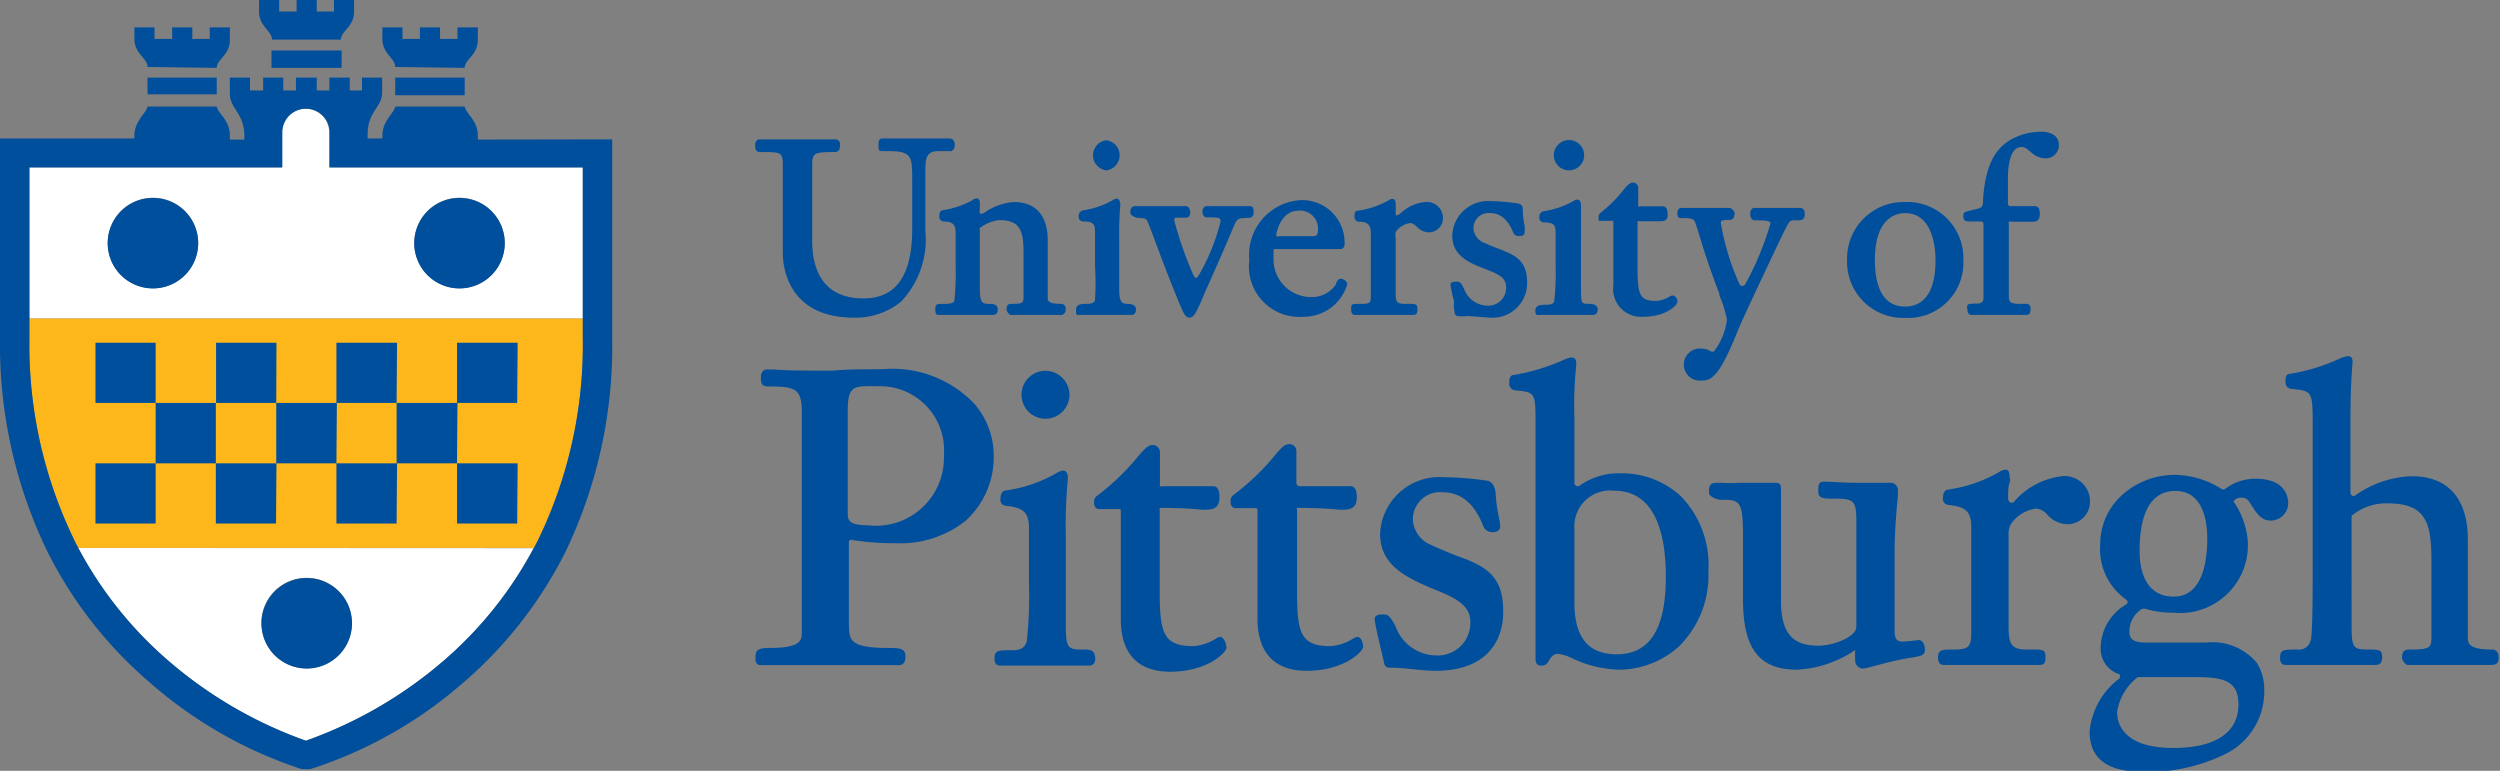 <svg id="Layer_1" data-name="Layer 1" xmlns="http://www.w3.org/2000/svg" viewBox="0 0 110.5 34.07">
  <rect x="0" y="0" width="110.5" height="34.07" fill="#808080" stroke="none"/>
  <defs>
    <style>
      .cls-1 {
        fill: #fff;
      }

      .cls-2 {
        fill: #004f9d;
      }

      .cls-3 {
        fill: none;
      }

      .cls-4 {
        fill: #fdb71a;
      }
    </style>
  </defs>
  <g>
    <path class="cls-1" d="M3.46,24.22a17.26,17.26,0,0,0,4,5,19,19,0,0,0,6.06,3.52,19.07,19.07,0,0,0,6.06-3.51,17.3,17.3,0,0,0,4-5Zm10.09,5.32a2,2,0,1,1,2-2A2,2,0,0,1,13.55,29.54Zm1-22.14V5.85a1,1,0,1,0-2.09,0V7.4H1.3v6.68H25.76V7.4ZM6.76,12.74a2,2,0,1,1,2-2A2,2,0,0,1,6.76,12.74Zm13.55,0a2,2,0,1,1,2-2A2,2,0,0,1,20.31,12.74Z"/>
    <path class="cls-2" d="M33.6,6.72c.92,0,1,0,1,.57v.28c0,.33,0,.61,0,1.2v2.42c0,.48.15,2.85,3.14,2.85a3.18,3.18,0,0,0,2.09-.71,4,4,0,0,0,1.07-3.14V7.81c0-.59,0-.84.16-1s.39-.13.83-.13H42c.12,0,.2-.12.2-.28s-.07-.28-.25-.28h-.46l-.91,0c-.45,0-.91,0-1.21,0h-.34c-.09,0-.2,0-.2.26s0,.3.2.3h.07c.49,0,.79,0,1,.16s.22.47.22,1.17v2.09c0,2.08-.71,3.09-2.16,3.09-2,0-2.26-1.6-2.26-2.54V8.77c0-.59,0-.87,0-1.2V7.29c0-.53.09-.57,1-.57.23,0,.23-.23.23-.32a.21.21,0,0,0-.21-.24H36.7c-.33,0-1,0-1.45,0s-1.11,0-1.45,0h-.22c-.1,0-.2.07-.2.24S33.38,6.72,33.6,6.72Z"/>
    <path class="cls-2" d="M41.52,9.56a.2.2,0,0,0,.19.23c.46,0,.53.19.53.53v1.44a12.25,12.25,0,0,1-.05,1.48c0,.11-.06.19-.43.19s-.42,0-.42.26.11.23.19.23h2.36c.14,0,.21-.09.21-.25s-.11-.24-.37-.24-.42,0-.42-.62V10.19a.16.16,0,0,1,0-.11,1.67,1.67,0,0,1,.86-.35c1,0,1.07.57,1.07,1.53v1.88c0,.26-.06.29-.55.29-.18,0-.2.13-.2.25s.15.24.18.24h1.11l1.07,0a.22.22,0,0,0,.25-.25.2.2,0,0,0-.21-.24c-.58,0-.58-.15-.58-.27V10.62c0-1.09-.53-1.69-1.5-1.69a2.59,2.59,0,0,0-1.33.49s-.13.06-.17,0,0-.1,0-.15a1.21,1.21,0,0,1,0-.2V9c0-.06,0-.23-.14-.23a.34.34,0,0,0-.19.08,3.86,3.86,0,0,1-1.31.44C41.59,9.32,41.52,9.34,41.52,9.56Z"/>
    <g>
      <path class="cls-2" d="M47.67,13.92H50c.14,0,.21-.09.21-.25s-.16-.24-.36-.24-.38,0-.38-.62V10.53a13.76,13.76,0,0,1,.05-1.48s0-.27-.17-.27a.43.43,0,0,0-.19.08,3.76,3.76,0,0,1-1.3.44.24.24,0,0,0-.18.26.2.2,0,0,0,.2.23c.45,0,.52.12.52.45v1.52a12.25,12.25,0,0,1,0,1.48c0,.11-.12.19-.35.19s-.49,0-.49.26S47.59,13.92,47.67,13.92Z"/>
      <path class="cls-2" d="M48.9,7.53a.67.67,0,0,0,0-1.33.67.67,0,0,0,0,1.33Z"/>
    </g>
    <path class="cls-2" d="M50.41,9.64s.24,0,.29.1.33.84.57,1.49.87,2.23.91,2.3c.15.35.23.51.39.51s.28-.13.6-.91c.06-.15.92-2.07,1.17-2.67.38-.89.28-.8.86-.83h0a.22.22,0,0,0,.21-.25c0-.13,0-.27-.18-.27H53.34c-.16,0-.19.16-.19.27s.08.23.18.23c.54,0,.62,0,.62.17A9,9,0,0,1,53,12.14s-.07.13-.13.14-.1-.09-.13-.14a16,16,0,0,1-.84-2.41s0-.1.08-.11h.46c.12,0,.17-.13.17-.24s-.07-.27-.19-.27l-1.25,0-1,0c-.21,0-.21.21-.21.3S50.15,9.64,50.41,9.64Z"/>
    <path class="cls-2" d="M57.62,14a2,2,0,0,0,1.93-1.44c0-.11-.16-.24-.28-.24s-.15.09-.21.17l0,.06a1.27,1.27,0,0,1-1.14.58,1.66,1.66,0,0,1-1.63-1.63c0-.13,0-.25,0-.37s0-.12.1-.12H59.2a.2.2,0,0,0,.23-.23,1.87,1.87,0,0,0-2-1.93,2.42,2.42,0,0,0-2.21,2.64A2.23,2.23,0,0,0,57.62,14Zm-1.2-3.69c.16-.65.5-1,1-1a.79.79,0,0,1,.83.89c0,.21-.08.24-.26.24H56.55a.16.16,0,0,1-.13,0A.17.17,0,0,1,56.42,10.35Z"/>
    <path class="cls-2" d="M59.93,13.92h2.49c.13,0,.23,0,.23-.26s-.12-.23-.54-.23-.42-.12-.42-.52V10.52a.7.7,0,0,1,0-.27.93.93,0,0,1,.65-.39c.11,0,.17.07.27.15a.75.75,0,0,0,.54.26.63.63,0,0,0,.63-.64.71.71,0,0,0-.78-.7,1.82,1.82,0,0,0-1.12.52.24.24,0,0,1-.19.06s0-.12,0-.18a.71.71,0,0,0,0-.14h0c0-.09,0-.14,0-.18s0-.22-.15-.22a.39.39,0,0,0-.19.08,3.86,3.86,0,0,1-1.31.44c-.16,0-.17.12-.17.26a.2.2,0,0,0,.19.23c.45,0,.53.19.53.53V13c0,.39,0,.43-.43.43s-.44,0-.44.24S59.83,13.92,59.93,13.92Z"/>
    <path class="cls-2" d="M64.29,13.75c0,.08,0,.19.14.22a1.55,1.55,0,0,0,.41,0c.2,0,.72.06.92.06A1.53,1.53,0,0,0,67.5,12.5c0-1-.53-1.22-1.27-1.51h0q-.3-.11-.66-.27a.73.73,0,0,1-.44-.61.66.66,0,0,1,.74-.69c.44,0,.77.28,1,.82l0,0a.26.26,0,0,0,.3.19c.19,0,.22-.08.22-.2a1.49,1.49,0,0,0,0-.25,3.36,3.36,0,0,1-.08-.59c0-.23,0-.36-.24-.4a9.14,9.14,0,0,0-1.17-.1,1.58,1.58,0,0,0-1.71,1.54c0,.88.77,1.19,1.38,1.43s1,.38,1,.82a.79.79,0,0,1-.85.83,1.12,1.12,0,0,1-1-.72c-.1-.19-.15-.34-.3-.34s-.31,0-.31.14a7.07,7.07,0,0,0,.16.73C64.24,13.55,64.27,13.67,64.29,13.75Z"/>
    <g>
      <path class="cls-2" d="M68.1,13.92h2.3c.14,0,.22-.09.22-.25s-.16-.24-.36-.24c-.35,0-.38,0-.38-.62V10.53c0-.77,0-1.27,0-1.48a.08.08,0,0,0,0,0c0-.16-.09-.23-.17-.23a.39.39,0,0,0-.19.08,3.86,3.86,0,0,1-1.31.44.24.24,0,0,0-.17.26.2.2,0,0,0,.19.23c.45,0,.53.12.53.45v1.52a11,11,0,0,1-.06,1.48c0,.11-.1.19-.33.19s-.51,0-.51.26S68,13.92,68.1,13.92Z"/>
      <path class="cls-2" d="M69.34,7.53a.67.67,0,1,0-.66-.67A.67.67,0,0,0,69.34,7.53Z"/>
    </g>
    <path class="cls-2" d="M70.68,9.76a.22.22,0,0,0,.11,0h.52v2.85A1.23,1.23,0,0,0,72.63,14c1,0,1.51-.5,1.51-.66s-.1-.28-.22-.28a.31.31,0,0,0-.13.05,1.24,1.24,0,0,1-.59.19c-.69,0-.82-.22-.82-1.41v-2s0-.09,0-.11.07,0,.11,0h0c.51,0,.64,0,.74,0h.08c.23,0,.4,0,.4-.3s-.12-.36-.2-.36H73l-.47,0h0a.17.17,0,0,1-.12,0s0-.08,0-.12c0-.37,0-.6,0-.69a.23.23,0,0,0-.23-.24c-.14,0-.24.11-.42.32a5.59,5.59,0,0,1-1,1,.23.23,0,0,0-.1.23A.16.16,0,0,0,70.68,9.76Z"/>
    <path class="cls-2" d="M74.31,9.64c.33,0,.55,0,.61.17s.15.45.24.75c.17.56.41,1.32.84,2.43l0,.08a4.58,4.58,0,0,1,.33,1.07,2.88,2.88,0,0,1-.58,1.4l-.12,0a.71.71,0,0,0-.41-.13.71.71,0,1,0,0,1.41c.42,0,.78-.16,1.61-2.25.13-.32.62-1.37,1.1-2.39v0c.37-.78.79-1.68,1-2.09s.21-.35.57-.35c.19,0,.27-.09.27-.26a.31.31,0,0,0-.06-.23.23.23,0,0,0-.16-.06h-.47c-.3,0-.66,0-1,0h-.54c-.11,0-.18.11-.18.25,0,.3.17.3.22.3h.09c.2,0,.48,0,.57.08a.14.14,0,0,1,0,.11,13.15,13.15,0,0,1-1.1,2.63.14.14,0,0,1-.13.08.14.14,0,0,1-.13-.09,11,11,0,0,1-.82-2.7c0-.08,0-.13.41-.13.14,0,.2-.15.2-.28s-.16-.25-.23-.25H74.32c-.11,0-.18.08-.18.23S74.17,9.64,74.31,9.64Z"/>
    <path class="cls-2" d="M87,9.79h.5c.1,0,.17,0,.17.16v3.22c0,.13-.06.25-.28.25s-.37,0-.43.06a.27.27,0,0,0,0,.19c0,.18.07.25.2.25h2.35c.13,0,.24,0,.24-.26s-.12-.23-.45-.23c-.55,0-.51-.12-.51-.52v-3a.21.21,0,0,1,0-.11.14.14,0,0,1,.11,0l.56,0h0l.38,0c.25,0,.32-.12.32-.36s-.09-.33-.23-.33h-1A.13.13,0,0,1,88.75,9V7.92c0-.65.11-1.42.6-1.42.16,0,.22.07.4.21A1,1,0,0,0,90.4,7a.58.58,0,0,0,.6-.62c0-.39-.39-.56-.77-.56a3.51,3.51,0,0,0-.67.08c-1.24.33-1.79,1.17-1.91,2.92,0,.39-.06.36-.46.46s-.41.09-.41.28S86.87,9.78,87,9.79Z"/>
    <path class="cls-2" d="M43.08,17.86A5,5,0,0,0,39,16.32c-.67,0-1.62,0-2.13.06h-.42c-.84,0-1.75,0-2.24-.05H33.9c-.17,0-.27.14-.27.34s0,.41.3.41c1.23,0,1.5.1,1.51,1.1v.43c0,.6,0,1.07,0,2.11v4.4c0,.75,0,1.86,0,2.78,0,.39,0,.74-1.44.74-.53,0-.61.12-.61.42,0,.15,0,.34.25.34.39,0,.66,0,2.84,0,1.61,0,2.81,0,3.25,0,.25,0,.29-.22.29-.38,0-.32-.16-.38-.73-.38-1.75,0-1.74-.35-1.77-1v-.1c0-.51,0-1,0-3.57a.12.12,0,0,1,.05-.1.15.15,0,0,1,.11,0,11.75,11.75,0,0,0,1.91.14,4.64,4.64,0,0,0,3.1-1,3.81,3.81,0,0,0,1.23-3A3.54,3.54,0,0,0,43.08,17.86Zm-1.36,2.27a3,3,0,0,1-3.33,3.09c-.92,0-.92-.26-.92-.57V18.46c0-.66,0-1,.19-1.21s.54-.18,1.21-.18A2.83,2.83,0,0,1,41.72,20.13Z"/>
    <g>
      <path class="cls-2" d="M47.83,28.71c-.66,0-.72-.09-.72-1.14V23.69a21.13,21.13,0,0,1,.09-2.53V21.1c0-.21-.1-.3-.21-.3a.59.59,0,0,0-.29.11,6.28,6.28,0,0,1-2.25.77c-.14,0-.23.16-.23.36a.27.27,0,0,0,.26.32c.83.08,1,.36,1,1v2.46a18.13,18.13,0,0,1-.1,2.55c-.1.24-.23.37-.63.37-.65,0-.79,0-.79.37,0,.08,0,.31.25.31h.3c.34,0,.91,0,2.12,0,.91,0,1.25,0,1.4,0h.1c.28,0,.28-.25.28-.34C48.37,28.72,48.22,28.71,47.83,28.71Z"/>
      <path class="cls-2" d="M46.27,16.39a1.06,1.06,0,1,0,1,1.06A1.07,1.07,0,0,0,46.27,16.39Z"/>
    </g>
    <path class="cls-2" d="M53.93,28.15s-.09,0-.19.08a2.19,2.19,0,0,1-1,.33c-1.36,0-1.48-.64-1.48-2.48V22.55a.18.18,0,0,1,0-.1.21.21,0,0,1,.1,0c1,0,1.55.06,1.78.08h.17c.45,0,.59-.2.59-.55,0-.12,0-.49-.28-.49H51.37a.13.13,0,0,1-.1,0,.18.18,0,0,1,0-.1c0-.49,0-.8,0-1s0-.27,0-.38a.32.32,0,0,0-.33-.34c-.2,0-.37.19-.65.52a10.59,10.59,0,0,1-1.78,1.71.33.33,0,0,0-.15.33c0,.18.1.27.21.27h.86c.09,0,.11,0,.11.11v4.75c0,1.93,1.18,2.33,2.18,2.33,1.66,0,2.49-.86,2.49-1.06S54.08,28.15,53.93,28.15Z"/>
    <path class="cls-2" d="M60,28.15a.44.44,0,0,0-.2.08,2.15,2.15,0,0,1-1,.33c-1.35,0-1.47-.64-1.47-2.48V22.55a.13.13,0,0,1,0-.1.15.15,0,0,1,.1,0c1,0,1.55.06,1.78.08h.17c.45,0,.59-.2.59-.55,0-.12,0-.49-.28-.49H57.44a.14.14,0,0,1-.14-.14c0-.49,0-.8,0-1s0-.27,0-.38a.31.31,0,0,0-.32-.34c-.21,0-.37.19-.65.52a10.36,10.36,0,0,1-1.79,1.71.35.35,0,0,0-.15.33c0,.18.11.27.22.27h.85c.09,0,.12,0,.12.11v4.75c0,1.93,1.18,2.33,2.17,2.33,1.67,0,2.5-.86,2.5-1.06S60.15,28.15,60,28.15Z"/>
    <path class="cls-2" d="M64.37,24.56s-.73-.29-1.13-.48A1.28,1.28,0,0,1,62.45,23a1.2,1.2,0,0,1,1.33-1.24c.78,0,1.37.48,1.76,1.44v0a.43.43,0,0,0,.46.32c.18,0,.31-.1.31-.25a2.88,2.88,0,0,0-.06-.41,6.41,6.41,0,0,1-.14-1c0-.19-.08-.54-.35-.61a15.06,15.06,0,0,0-2-.16A2.62,2.62,0,0,0,61,23.6C61,25,62.19,25.53,63.27,26c.88.35,1.72.68,1.72,1.48a1.44,1.44,0,0,1-1.53,1.49,1.94,1.94,0,0,1-1.78-1.29c-.16-.3-.28-.52-.49-.52s-.43,0-.43.21.4,1.83.42,1.94a.22.22,0,0,0,.19.2c.74,0,1.47.14,2.07.14,2.82,0,3-2,3-2.55C66.48,25.39,65.59,25,64.37,24.56Z"/>
    <path class="cls-2" d="M74.28,21.92a3.84,3.84,0,0,0-2.62-1,3,3,0,0,0-1.85.55.14.14,0,0,1-.15,0,.14.14,0,0,1-.07-.12V18.46a16.13,16.13,0,0,1,.08-2.3s0-.08,0-.1c0-.23-.12-.26-.22-.26a1.45,1.45,0,0,0-.41.14,9.08,9.08,0,0,1-2.11.63c-.19,0-.22.17-.22.36a.29.29,0,0,0,.25.32h0c.91.09.91.09.91,1.53v9.38c0,.24,0,.8,0,.92s0,.34.25.34.29-.14.36-.25.17-.27.38-.27a2.07,2.07,0,0,1,.7.23,5.15,5.15,0,0,0,2,.47,4,4,0,0,0,2.62-1,4.4,4.4,0,0,0,1.33-3.36A4.34,4.34,0,0,0,74.28,21.92Zm-.65,3.57c0,2.31-.71,3.43-2.17,3.43-1.26,0-1.87-.75-1.87-2.28V23.37a1.58,1.58,0,0,1,1.76-1.68C73.24,21.69,73.63,23.76,73.63,25.49Z"/>
    <path class="cls-2" d="M84.8,28.29s-.58.07-.71.07c-.32,0-.35-.22-.35-.55V24.43c0-1,.11-2.14.15-2.55,0-.13,0-.17,0-.18a.33.33,0,0,0-.36-.36l-.69,0c-.22,0-.46,0-.68,0-.73,0-1.24-.05-1.52-.05s-.27.15-.27.46.33.29.68.29c.88,0,1,.06,1,1v4.66c0,.45-1,.84-1.68.84-1.17,0-1.65-.58-1.65-2V21.7c0-.25,0-.36-.25-.36H78c-.3,0-.71,0-1.1,0a7.61,7.61,0,0,1-.82,0h-.24c-.35,0-.3.32-.3.46s.35.29.5.29c.84,0,1,0,1,1.58v2.81c0,2.19.71,3.12,2.39,3.12A5,5,0,0,0,82,28.73a3.67,3.67,0,0,0,0,.46.35.35,0,0,0,.32.36c.26,0,1-.29,2.08-.47.52-.08.68-.12.68-.34S85,28.29,84.8,28.29Z"/>
    <path class="cls-2" d="M91.13,21.05A3.3,3.3,0,0,0,89,22.2a.18.18,0,0,1-.17,0s-.07-.09-.07-.15c0-.31,0-.54.06-.71s0-.22,0-.3,0-.28-.18-.28a.59.59,0,0,0-.29.11,6.27,6.27,0,0,1-2.24.77c-.15,0-.23.16-.23.36a.27.27,0,0,0,.25.32c.83.08,1,.36,1,1V27.9c0,.71-.1.81-.81.81-.45,0-.66,0-.66.34s.18.34.26.34h.37c.3,0,.75,0,1.72,0l1.13,0h0l.9,0c.27,0,.37,0,.37-.36s-.15-.32-.84-.32-.79-.28-.79-1V23.67a.9.9,0,0,1,.1-.5A1.59,1.59,0,0,1,90,22.48a.74.74,0,0,1,.5.28,1.22,1.22,0,0,0,.88.41,1,1,0,0,0,1-1A1.12,1.12,0,0,0,91.13,21.05Z"/>
    <path class="cls-2" d="M99.57,22.42c.17.26.39.59.78.59a.78.78,0,0,0,.79-.74c0-.33-.14-1.11-1.45-1.11a2.2,2.2,0,0,0-1.34.45.14.14,0,0,1-.16,0,3.91,3.91,0,0,0-2.1-.62,3.46,3.46,0,0,0-2.26.86,2.91,2.91,0,0,0-1,2.19,2.73,2.73,0,0,0,1.13,2.45s.08.07.08.11a.15.15,0,0,1-.07.12,2.25,2.25,0,0,0-1.12,2,1.18,1.18,0,0,0,.76,1.06s.1,0,.1.1a.15.15,0,0,1-.06.13,3.31,3.31,0,0,0-1.29,2.32c0,1.21.79,1.79,2.42,1.79a7.78,7.78,0,0,0,3.47-.74,3.07,3.07,0,0,0,1.83-2.87,2.2,2.2,0,0,0-.32-1.2,2.54,2.54,0,0,0-2.23-.91H94.85c-.53,0-.73-.13-.73-.48a1.16,1.16,0,0,1,.55-1,.3.3,0,0,1,.2,0,4.07,4.07,0,0,0,1.17.16,3,3,0,0,0,3.31-3.2,3.63,3.63,0,0,0-.63-1.72A.41.41,0,0,1,99.1,22C99.35,22,99.44,22.21,99.57,22.42Zm-6,9.1a2.38,2.38,0,0,1,.92-1.59h2.66c1.27,0,1.79.26,1.79,1.21,0,1.15-.89,1.92-2.89,1.92C93.76,33.06,93.58,31.88,93.58,31.52Zm2.51-5.15c-1.31,0-1.51-1.27-1.51-2,0-1.77.54-2.67,1.59-2.67,1.26,0,1.4,1.45,1.4,2.07C97.57,24.72,97.38,26.37,96.09,26.37Z"/>
    <path class="cls-2" d="M110.15,28.71c-1.07,0-1.07-.3-1.07-.55V23.85c0-1.81-.88-2.8-2.47-2.8a4.54,4.54,0,0,0-2.51.85.12.12,0,0,1-.14,0,.14.14,0,0,1-.07-.12V18.46c0-1.31.07-2.15.09-2.4s-.06-.32-.21-.32a1.48,1.48,0,0,0-.42.14,8.71,8.71,0,0,1-2.1.64c-.23,0-.23.16-.23.35a.29.29,0,0,0,.26.32c.92.09.94.09.94,1.59v6.29c0,1.13,0,3.12-.1,3.27a.52.52,0,0,1-.55.37c-.65,0-.79,0-.79.37,0,.08,0,.31.25.31h.21c.28,0,.86,0,2.13,0,1,0,1.34,0,1.49,0H105c.29,0,.29-.25.29-.34,0-.34-.13-.34-.63-.34-.67,0-.72-.09-.72-1.14V22.8a2.36,2.36,0,0,1,1.62-.55c1.78,0,1.91,1,1.91,2.68v3.22c0,.49-.06.56-1,.56-.26,0-.3.19-.3.35s.18.33.23.33h.16c.2,0,.64,0,1.73,0l1.17,0h0l.66,0c.32,0,.32-.21.32-.33S110.41,28.71,110.15,28.71Z"/>
    <path class="cls-2" d="M84.2,8.93a2.5,2.5,0,0,0-2.56,2.56,2.48,2.48,0,0,0,2.56,2.56,2.44,2.44,0,0,0,2.58-2.56A2.48,2.48,0,0,0,84.2,8.93Zm1.35,2.56c0,1.7-.73,2.06-1.35,2.06-1.1,0-1.33-1.12-1.33-2.06,0-1.92,1-2.07,1.33-2.07C85.45,9.42,85.55,11,85.55,11.49Z"/>
    <path class="cls-3" d="M25.76,7.4H14.57V5.85a1,1,0,1,0-2.09,0V7.4H1.3v6.68H25.76Z"/>
    <path class="cls-3" d="M3.46,24.22a17.26,17.26,0,0,0,4,5,19,19,0,0,0,6.06,3.52,19.07,19.07,0,0,0,6.06-3.51,17.3,17.3,0,0,0,4-5Z"/>
    <path class="cls-4" d="M23.83,23.77a19.75,19.75,0,0,0,1.93-8.83v-.86H1.3v.86a19.68,19.68,0,0,0,1.93,8.82c.07.16.15.31.23.46H23.6C23.68,24.07,23.76,23.92,23.83,23.77Z"/>
    <path class="cls-2" d="M12,2.23H15.1V3H12Zm3.07-.48c0-.39.58-.55.58-1.24V0h-.89V.51H14V0h-.89V.51h-.77V0h-.89V.51c0,.66.57.85.57,1.24ZM6.52,4.17H9.58V3.43H6.52ZM9.58,3c0-.39.58-.55.58-1.24V1.21H9.27v.51H8.5V1.21H7.61v.51H6.83V1.21H5.94v.51c0,.66.58.85.58,1.24Zm7.89,1.21h3.07V3.43H17.47ZM20.54,3c0-.39.58-.55.58-1.24V1.21h-.9v.51h-.77V1.21h-.89v.51h-.77V1.21H16.9v.51c0,.66.57.85.57,1.24Zm6.52,3.16v8.82A21,21,0,0,1,25,24.38a18.64,18.64,0,0,1-4.59,5.85A19.12,19.12,0,0,1,13.7,34l-.17,0-.18,0a19.22,19.22,0,0,1-6.68-3.79,18.57,18.57,0,0,1-4.59-5.86A21,21,0,0,1,0,14.94V6.12H5.94V6c0-.66.53-1,.58-1.29H9.58c.06.32.58.6.58,1.29v.17h.64V6c0-1-.64-1.19-.64-1.86V3.43h.89V4h.58V3.43h.89V4h.56V3.43H14V4h.56V3.43h.9V4H16V3.43h.89v.66c0,.67-.64.81-.64,1.86v.17h.65V6c0-.66.52-1,.57-1.29h3.07c.05.32.58.6.58,1.29v.17ZM23.6,24.22c.08-.15.16-.3.23-.45a19.75,19.75,0,0,0,1.93-8.83V7.4H14.57V5.85a1,1,0,1,0-2.09,0V7.4H1.3v7.54a19.68,19.68,0,0,0,1.93,8.82c.07.16.15.31.23.46a17.26,17.26,0,0,0,4,5,19,19,0,0,0,6.06,3.52,19.07,19.07,0,0,0,6.06-3.51A17.3,17.3,0,0,0,23.6,24.22ZM6.88,20.48H4.22v2.66H6.88Zm2.66-2.67H6.88v2.67H9.54ZM6.88,15.15H4.22v2.66H6.88Zm16,5.33H20.2v2.66h2.66Zm0-5.33H20.2v2.66h2.66Zm-5.33,0H14.87v2.66h2.66Zm-2.66,2.66H12.21v2.67h2.66Zm5.33,0H17.53v2.67H20.2Zm-2.67,2.67H14.87v2.66h2.66Zm-5.33,0H9.54v2.66H12.2Zm0-5.33H9.55v2.66h2.66Zm1.34,10.4a2,2,0,1,0,2,2A2,2,0,0,0,13.55,25.55ZM6.76,8.75a2,2,0,1,0,2,2A2,2,0,0,0,6.76,8.75Zm13.55,0a2,2,0,1,0,2,2A2,2,0,0,0,20.31,8.75Z"/>
  </g>
</svg>
